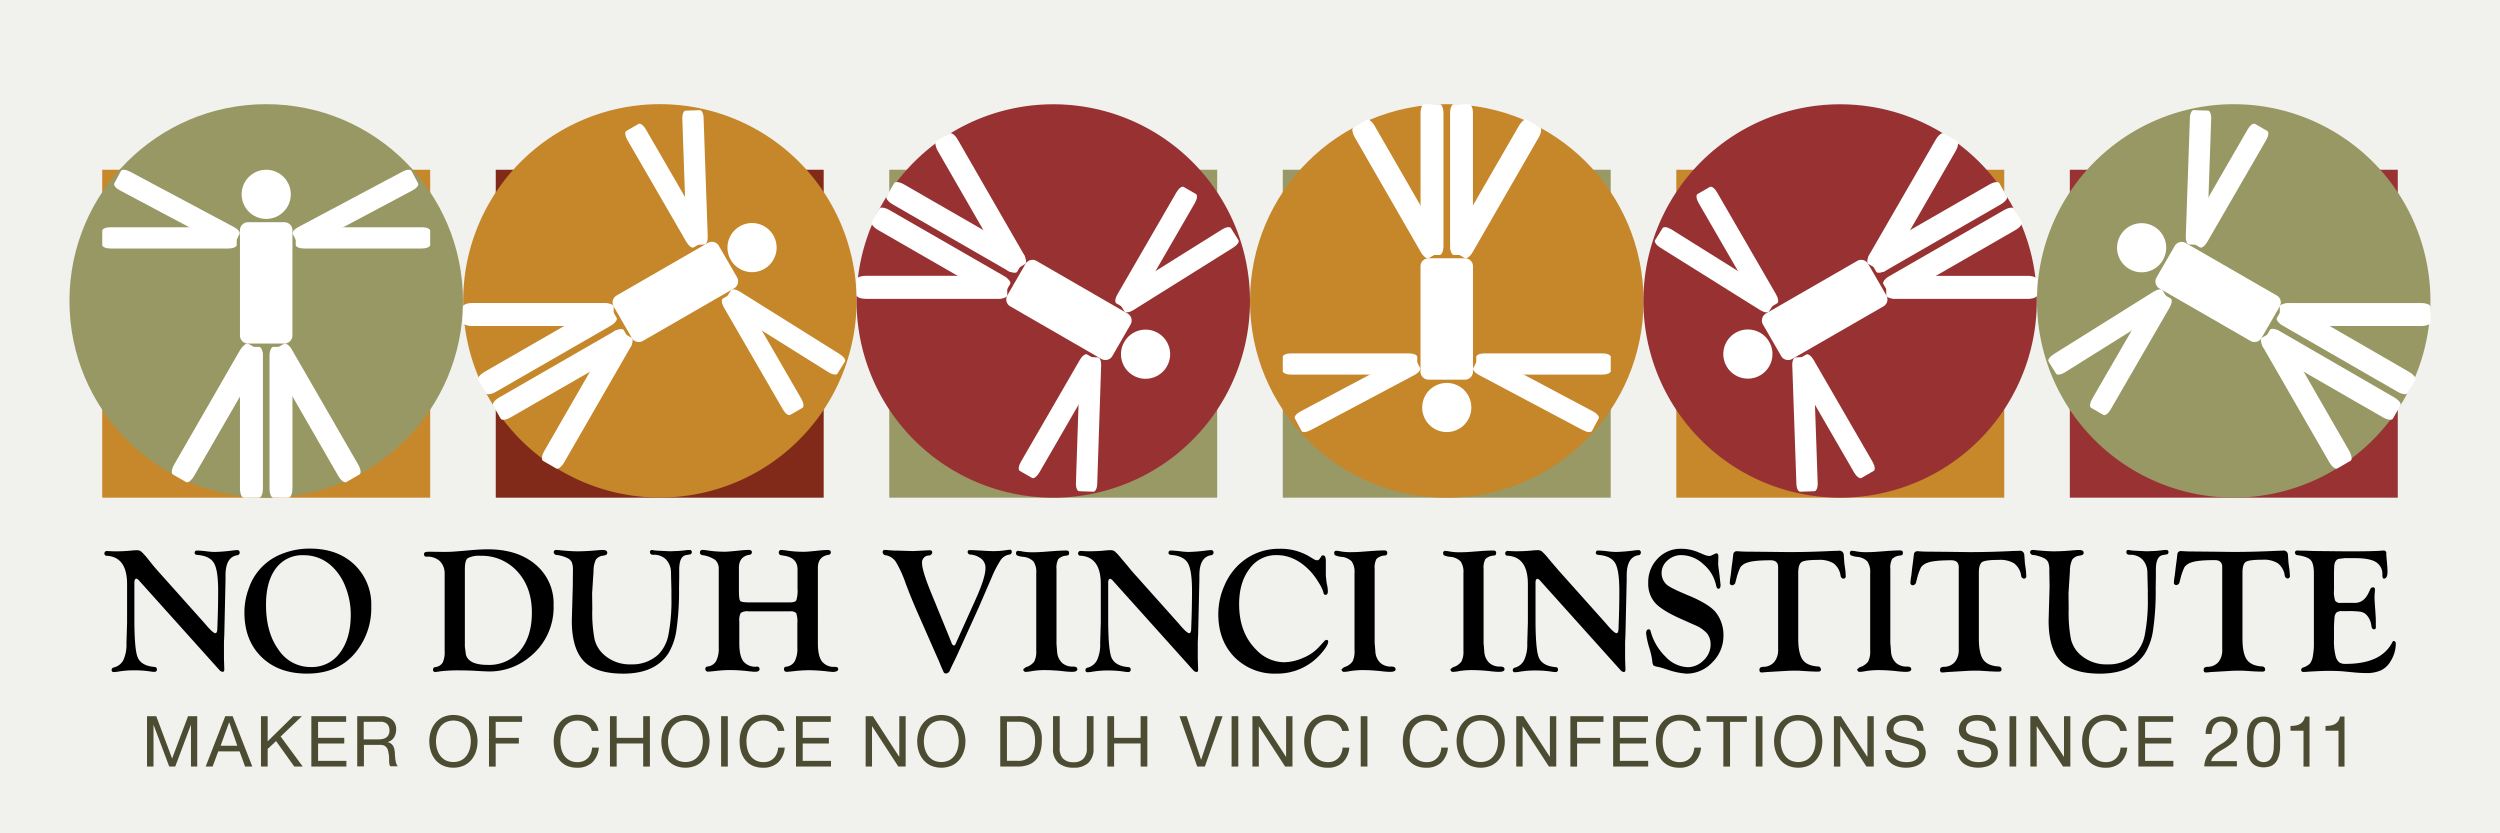 <svg id="GROUPS" xmlns="http://www.w3.org/2000/svg" width="720" height="240" viewBox="0 0 720 240"><title>ari rolls</title><rect width="720" height="240" fill="#f1f1ee"/><path d="M45,206.26l4.57,12.19,4.59-12.19h2.64v14.51H55V208.7h0l-4.53,12.07H48.74L44.21,208.7h0v12.07H42.34V206.26H45Z" fill="#4c4c33"/><path d="M67,206.26l5.67,14.51H70.59L69,216.4H62.86l-1.63,4.37h-2l5.65-14.51H67Zm1.34,8.52L66,208h0l-2.46,6.77h4.92Z" fill="#4c4c33"/><path d="M77.09,206.26v7.23l7.36-7.23h2.5l-6.12,5.85,6.36,8.66H84.75l-5.24-7.34-2.42,2.26v5.08H75.16V206.26h1.93Z" fill="#4c4c33"/><path d="M99.69,206.26v1.63H91.61v4.61h7.54v1.63H91.61v5h8.15v1.63H89.67V206.26h10Z" fill="#4c4c33"/><path d="M109.68,206.26a4.78,4.78,0,0,1,3.24,1,3.5,3.5,0,0,1,1.17,2.78,4.41,4.41,0,0,1-.6,2.32,3.09,3.09,0,0,1-1.92,1.36v0a2.59,2.59,0,0,1,1,.41,2.23,2.23,0,0,1,.63.68,3.09,3.09,0,0,1,.35.88,9.5,9.5,0,0,1,.17,1q0,0.53.06,1.08a9.48,9.48,0,0,0,.1,1.08,6.67,6.67,0,0,0,.23,1,2.48,2.48,0,0,0,.46.84h-2.15a1.2,1.2,0,0,1-.27-0.61,6.2,6.2,0,0,1-.09-0.86q0-.48,0-1a7.14,7.14,0,0,0-.12-1.08q-0.08-.53-0.2-1a2.37,2.37,0,0,0-.39-0.83,1.91,1.91,0,0,0-.69-0.57,2.57,2.57,0,0,0-1.14-.21h-4.71v6.2h-1.93V206.26h6.83Zm0.41,6.58a2.79,2.79,0,0,0,1.07-.4,2.17,2.17,0,0,0,.73-0.79,2.67,2.67,0,0,0,.27-1.29,2.6,2.6,0,0,0-.61-1.79,2.51,2.51,0,0,0-2-.69h-4.8v5.06h4A7.76,7.76,0,0,0,110.08,212.85Z" fill="#4c4c33"/><path d="M124.07,210.66a7.19,7.19,0,0,1,1.31-2.43,6.39,6.39,0,0,1,2.17-1.69,7.59,7.59,0,0,1,6.06,0,6.41,6.41,0,0,1,2.17,1.69,7.22,7.22,0,0,1,1.31,2.43,9.56,9.56,0,0,1,0,5.71,7.22,7.22,0,0,1-1.31,2.43,6.29,6.29,0,0,1-2.17,1.68,7.7,7.7,0,0,1-6.06,0,6.28,6.28,0,0,1-2.17-1.68,7.19,7.19,0,0,1-1.31-2.43A9.56,9.56,0,0,1,124.07,210.66Zm1.78,5a5.87,5.87,0,0,0,.89,1.92,4.57,4.57,0,0,0,1.56,1.37,5.26,5.26,0,0,0,4.55,0,4.57,4.57,0,0,0,1.56-1.37,5.85,5.85,0,0,0,.89-1.92,8.39,8.39,0,0,0,0-4.33,5.86,5.86,0,0,0-.89-1.92,4.57,4.57,0,0,0-1.56-1.37,5.26,5.26,0,0,0-4.55,0,4.57,4.57,0,0,0-1.56,1.37,5.88,5.88,0,0,0-.89,1.92A8.39,8.39,0,0,0,125.85,215.68Z" fill="#4c4c33"/><path d="M150.36,206.26v1.63h-7.6v4.61h6.67v1.63h-6.67v6.65h-1.93V206.26h9.53Z" fill="#4c4c33"/><path d="M168.94,208.31a4.49,4.49,0,0,0-2.63-.77,4.71,4.71,0,0,0-2.23.49,4.39,4.39,0,0,0-1.52,1.31,5.64,5.64,0,0,0-.88,1.88,8.42,8.42,0,0,0-.28,2.19,9.41,9.41,0,0,0,.28,2.35,5.59,5.59,0,0,0,.88,1.93A4.36,4.36,0,0,0,164.1,219a4.77,4.77,0,0,0,2.24.49,4.31,4.31,0,0,0,1.7-.31,3.85,3.85,0,0,0,1.28-.87,4,4,0,0,0,.84-1.33,5.55,5.55,0,0,0,.37-1.67h1.93a6.59,6.59,0,0,1-1.89,4.27,6.12,6.12,0,0,1-4.39,1.52,7,7,0,0,1-2.95-.58,5.78,5.78,0,0,1-2.09-1.6,6.86,6.86,0,0,1-1.25-2.4,10.25,10.25,0,0,1-.42-3,9.66,9.66,0,0,1,.45-3,7.16,7.16,0,0,1,1.31-2.43,6.12,6.12,0,0,1,2.15-1.64,7,7,0,0,1,3-.6,7.46,7.46,0,0,1,2.15.3,5.8,5.8,0,0,1,1.81.89,5,5,0,0,1,1.32,1.47,5.41,5.41,0,0,1,.69,2h-1.93A3.59,3.59,0,0,0,168.94,208.31Z" fill="#4c4c33"/><path d="M177.6,206.26v6.24h7.64v-6.24h1.93v14.51h-1.93v-6.65H177.6v6.65h-1.93V206.26h1.93Z" fill="#4c4c33"/><path d="M190.9,210.66a7.19,7.19,0,0,1,1.31-2.43,6.39,6.39,0,0,1,2.17-1.69,7.59,7.59,0,0,1,6.06,0,6.41,6.41,0,0,1,2.17,1.69,7.22,7.22,0,0,1,1.31,2.43,9.56,9.56,0,0,1,0,5.71,7.22,7.22,0,0,1-1.31,2.43,6.29,6.29,0,0,1-2.17,1.68,7.7,7.7,0,0,1-6.06,0,6.28,6.28,0,0,1-2.17-1.68,7.19,7.19,0,0,1-1.31-2.43A9.56,9.56,0,0,1,190.9,210.66Zm1.78,5a5.87,5.87,0,0,0,.89,1.92,4.57,4.57,0,0,0,1.56,1.37,5.26,5.26,0,0,0,4.55,0,4.57,4.57,0,0,0,1.56-1.37,5.85,5.85,0,0,0,.89-1.92,8.39,8.39,0,0,0,0-4.33,5.86,5.86,0,0,0-.89-1.92,4.57,4.57,0,0,0-1.56-1.37,5.26,5.26,0,0,0-4.55,0,4.57,4.57,0,0,0-1.56,1.37,5.88,5.88,0,0,0-.89,1.92A8.39,8.39,0,0,0,192.68,215.68Z" fill="#4c4c33"/><path d="M209.61,206.26v14.51h-1.93V206.26h1.93Z" fill="#4c4c33"/><path d="M222.52,208.31a4.49,4.49,0,0,0-2.63-.77,4.71,4.71,0,0,0-2.23.49,4.39,4.39,0,0,0-1.52,1.31,5.64,5.64,0,0,0-.88,1.88,8.42,8.42,0,0,0-.28,2.19,9.41,9.41,0,0,0,.28,2.35,5.59,5.59,0,0,0,.88,1.93,4.36,4.36,0,0,0,1.53,1.31,4.77,4.77,0,0,0,2.24.49,4.31,4.31,0,0,0,1.7-.31,3.85,3.85,0,0,0,1.28-.87,4,4,0,0,0,.84-1.33,5.55,5.55,0,0,0,.37-1.67H226a6.59,6.59,0,0,1-1.89,4.27,6.12,6.12,0,0,1-4.39,1.52,7,7,0,0,1-2.95-.58,5.78,5.78,0,0,1-2.09-1.6,6.86,6.86,0,0,1-1.25-2.4,10.25,10.25,0,0,1-.42-3,9.66,9.66,0,0,1,.45-3,7.16,7.16,0,0,1,1.31-2.43,6.12,6.12,0,0,1,2.15-1.64,7,7,0,0,1,3-.6,7.46,7.46,0,0,1,2.15.3,5.8,5.8,0,0,1,1.81.89,5,5,0,0,1,1.32,1.47,5.41,5.41,0,0,1,.69,2H224A3.59,3.59,0,0,0,222.52,208.31Z" fill="#4c4c33"/><path d="M239.27,206.26v1.63h-8.09v4.61h7.54v1.63h-7.54v5h8.15v1.63H229.25V206.26h10Z" fill="#4c4c33"/><path d="M251.38,206.26L259,218h0V206.26h1.83v14.51h-2.11l-7.58-11.65h0v11.65h-1.83V206.26h2.05Z" fill="#4c4c33"/><path d="M264.59,210.66a7.19,7.19,0,0,1,1.31-2.43,6.39,6.39,0,0,1,2.17-1.69,7.59,7.59,0,0,1,6.06,0,6.41,6.41,0,0,1,2.17,1.69,7.22,7.22,0,0,1,1.31,2.43,9.56,9.56,0,0,1,0,5.71,7.22,7.22,0,0,1-1.31,2.43,6.29,6.29,0,0,1-2.17,1.68,7.7,7.7,0,0,1-6.06,0,6.28,6.28,0,0,1-2.17-1.68,7.19,7.19,0,0,1-1.31-2.43A9.56,9.56,0,0,1,264.59,210.66Zm1.78,5a5.87,5.87,0,0,0,.89,1.92,4.57,4.57,0,0,0,1.56,1.37,5.26,5.26,0,0,0,4.55,0,4.57,4.57,0,0,0,1.56-1.37,5.85,5.85,0,0,0,.89-1.92,8.39,8.39,0,0,0,0-4.33,5.86,5.86,0,0,0-.89-1.92,4.57,4.57,0,0,0-1.56-1.37,5.26,5.26,0,0,0-4.55,0,4.57,4.57,0,0,0-1.56,1.37,5.88,5.88,0,0,0-.89,1.92A8.39,8.39,0,0,0,266.36,215.68Z" fill="#4c4c33"/><path d="M293.07,206.26a7.24,7.24,0,0,1,5.16,1.71,6.84,6.84,0,0,1,1.81,5.2,11.76,11.76,0,0,1-.41,3.24,6.07,6.07,0,0,1-1.26,2.38,5.47,5.47,0,0,1-2.17,1.47,8.71,8.71,0,0,1-3.13.51h-5V206.26h5Zm0.16,12.88a8,8,0,0,0,.81-0.05,4.53,4.53,0,0,0,1-.24,4.74,4.74,0,0,0,1.09-.56,3.67,3.67,0,0,0,1-1,5.57,5.57,0,0,0,.7-1.58,8.29,8.29,0,0,0,.27-2.29,9.74,9.74,0,0,0-.25-2.33,4.48,4.48,0,0,0-.83-1.75,3.67,3.67,0,0,0-1.49-1.1,6,6,0,0,0-2.26-.38H290v11.26h3.21Z" fill="#4c4c33"/><path d="M313.46,219.7a5.94,5.94,0,0,1-4.23,1.39,6.58,6.58,0,0,1-4.38-1.33,5.25,5.25,0,0,1-1.58-4.24v-9.27h1.93v9.27a3.94,3.94,0,0,0,1,3,4.12,4.12,0,0,0,3,1,3.72,3.72,0,0,0,2.81-1,4.11,4.11,0,0,0,1-3v-9.27h1.93v9.27A5.46,5.46,0,0,1,313.46,219.7Z" fill="#4c4c33"/><path d="M320.86,206.26v6.24h7.64v-6.24h1.93v14.51H328.5v-6.65h-7.64v6.65h-1.93V206.26h1.93Z" fill="#4c4c33"/><path d="M344.8,220.77l-5.1-14.51h2.07l4.15,12.58h0l4.19-12.58h2L347,220.77H344.8Z" fill="#4c4c33"/><path d="M356.63,206.26v14.51H354.7V206.26h1.93Z" fill="#4c4c33"/><path d="M362.75,206.26L370.4,218h0V206.26h1.83v14.51h-2.11l-7.58-11.65h0v11.65H360.7V206.26h2.05Z" fill="#4c4c33"/><path d="M385.09,208.31a4.49,4.49,0,0,0-2.63-.77,4.71,4.71,0,0,0-2.23.49,4.39,4.39,0,0,0-1.52,1.31,5.64,5.64,0,0,0-.88,1.88,8.42,8.42,0,0,0-.28,2.19,9.41,9.41,0,0,0,.28,2.35,5.59,5.59,0,0,0,.88,1.93,4.36,4.36,0,0,0,1.53,1.31,4.77,4.77,0,0,0,2.24.49,4.31,4.31,0,0,0,1.7-.31,3.85,3.85,0,0,0,1.28-.87,4,4,0,0,0,.84-1.33,5.55,5.55,0,0,0,.37-1.67h1.93a6.59,6.59,0,0,1-1.89,4.27,6.12,6.12,0,0,1-4.39,1.52,7,7,0,0,1-2.95-.58,5.78,5.78,0,0,1-2.09-1.6,6.86,6.86,0,0,1-1.25-2.4,10.25,10.25,0,0,1-.42-3,9.66,9.66,0,0,1,.45-3,7.16,7.16,0,0,1,1.31-2.43,6.12,6.12,0,0,1,2.15-1.64,7,7,0,0,1,3-.6,7.46,7.46,0,0,1,2.15.3,5.8,5.8,0,0,1,1.81.89,5,5,0,0,1,1.32,1.47,5.41,5.41,0,0,1,.69,2h-1.93A3.59,3.59,0,0,0,385.09,208.31Z" fill="#4c4c33"/><path d="M393.82,206.26v14.51h-1.93V206.26h1.93Z" fill="#4c4c33"/><path d="M413.52,208.31a4.49,4.49,0,0,0-2.63-.77,4.71,4.71,0,0,0-2.23.49,4.39,4.39,0,0,0-1.52,1.31,5.64,5.64,0,0,0-.88,1.88,8.42,8.42,0,0,0-.28,2.19,9.41,9.41,0,0,0,.28,2.35,5.59,5.59,0,0,0,.88,1.93,4.36,4.36,0,0,0,1.53,1.31,4.77,4.77,0,0,0,2.24.49,4.31,4.31,0,0,0,1.7-.31,3.85,3.85,0,0,0,1.28-.87,4,4,0,0,0,.84-1.33,5.55,5.55,0,0,0,.37-1.67H417a6.59,6.59,0,0,1-1.89,4.27,6.12,6.12,0,0,1-4.39,1.52,7,7,0,0,1-2.95-.58,5.78,5.78,0,0,1-2.09-1.6,6.86,6.86,0,0,1-1.25-2.4,10.25,10.25,0,0,1-.42-3,9.66,9.66,0,0,1,.45-3,7.16,7.16,0,0,1,1.31-2.43,6.12,6.12,0,0,1,2.15-1.64,7,7,0,0,1,3-.6,7.46,7.46,0,0,1,2.15.3,5.8,5.8,0,0,1,1.81.89,5,5,0,0,1,1.32,1.47,5.41,5.41,0,0,1,.69,2H415A3.59,3.59,0,0,0,413.52,208.31Z" fill="#4c4c33"/><path d="M419.93,210.66a7.19,7.19,0,0,1,1.31-2.43,6.39,6.39,0,0,1,2.17-1.69,7.59,7.59,0,0,1,6.06,0,6.41,6.41,0,0,1,2.17,1.69,7.22,7.22,0,0,1,1.31,2.43,9.56,9.56,0,0,1,0,5.71,7.22,7.22,0,0,1-1.31,2.43,6.29,6.29,0,0,1-2.17,1.68,7.7,7.7,0,0,1-6.06,0,6.28,6.28,0,0,1-2.17-1.68,7.19,7.19,0,0,1-1.31-2.43A9.56,9.56,0,0,1,419.93,210.66Zm1.78,5a5.87,5.87,0,0,0,.89,1.92,4.57,4.57,0,0,0,1.56,1.37,5.26,5.26,0,0,0,4.55,0,4.57,4.57,0,0,0,1.56-1.37,5.85,5.85,0,0,0,.89-1.92,8.39,8.39,0,0,0,0-4.33,5.86,5.86,0,0,0-.89-1.92,4.57,4.57,0,0,0-1.56-1.37,5.26,5.26,0,0,0-4.55,0,4.57,4.57,0,0,0-1.56,1.37,5.88,5.88,0,0,0-.89,1.92A8.39,8.39,0,0,0,421.71,215.68Z" fill="#4c4c33"/><path d="M438.73,206.26L446.37,218h0V206.26h1.83v14.51h-2.11l-7.58-11.65h0v11.65h-1.83V206.26h2.05Z" fill="#4c4c33"/><path d="M461.8,206.26v1.63h-7.6v4.61h6.67v1.63H454.2v6.65h-1.93V206.26h9.53Z" fill="#4c4c33"/><path d="M474.61,206.26v1.63h-8.09v4.61h7.54v1.63h-7.54v5h8.15v1.63H464.59V206.26h10Z" fill="#4c4c33"/><path d="M486.38,208.31a4.49,4.49,0,0,0-2.63-.77,4.71,4.71,0,0,0-2.23.49,4.39,4.39,0,0,0-1.52,1.31,5.64,5.64,0,0,0-.88,1.88,8.42,8.42,0,0,0-.28,2.19,9.41,9.41,0,0,0,.28,2.35,5.59,5.59,0,0,0,.88,1.93,4.36,4.36,0,0,0,1.53,1.31,4.77,4.77,0,0,0,2.24.49,4.31,4.31,0,0,0,1.7-.31,3.85,3.85,0,0,0,1.28-.87,4,4,0,0,0,.84-1.33,5.55,5.55,0,0,0,.37-1.67h1.93a6.59,6.59,0,0,1-1.89,4.27,6.12,6.12,0,0,1-4.39,1.52,7,7,0,0,1-2.95-.58,5.78,5.78,0,0,1-2.09-1.6,6.86,6.86,0,0,1-1.25-2.4,10.25,10.25,0,0,1-.42-3,9.66,9.66,0,0,1,.45-3,7.16,7.16,0,0,1,1.31-2.43,6.12,6.12,0,0,1,2.15-1.64,7,7,0,0,1,3-.6,7.46,7.46,0,0,1,2.15.3,5.8,5.8,0,0,1,1.81.89,5,5,0,0,1,1.32,1.47,5.41,5.41,0,0,1,.69,2h-1.93A3.59,3.59,0,0,0,486.38,208.31Z" fill="#4c4c33"/><path d="M491.49,207.89v-1.63h11.6v1.63h-4.84v12.88h-1.93V207.89h-4.84Z" fill="#4c4c33"/><path d="M507.59,206.26v14.51h-1.93V206.26h1.93Z" fill="#4c4c33"/><path d="M511.37,210.66a7.19,7.19,0,0,1,1.31-2.43,6.39,6.39,0,0,1,2.17-1.69,7.59,7.59,0,0,1,6.06,0,6.41,6.41,0,0,1,2.17,1.69,7.22,7.22,0,0,1,1.31,2.43,9.56,9.56,0,0,1,0,5.71,7.22,7.22,0,0,1-1.31,2.43,6.29,6.29,0,0,1-2.17,1.68,7.7,7.7,0,0,1-6.06,0,6.28,6.28,0,0,1-2.17-1.68,7.19,7.19,0,0,1-1.31-2.43A9.56,9.56,0,0,1,511.37,210.66Zm1.78,5a5.87,5.87,0,0,0,.89,1.92,4.57,4.57,0,0,0,1.56,1.37,5.26,5.26,0,0,0,4.55,0,4.57,4.57,0,0,0,1.56-1.37,5.85,5.85,0,0,0,.89-1.92,8.39,8.39,0,0,0,0-4.33,5.86,5.86,0,0,0-.89-1.92,4.57,4.57,0,0,0-1.56-1.37,5.26,5.26,0,0,0-4.55,0,4.57,4.57,0,0,0-1.56,1.37,5.88,5.88,0,0,0-.89,1.92A8.39,8.39,0,0,0,513.15,215.68Z" fill="#4c4c33"/><path d="M530.16,206.26L537.81,218h0V206.26h1.83v14.51h-2.11L530,209.13h0v11.65h-1.83V206.26h2.05Z" fill="#4c4c33"/><path d="M551,208.24a4.1,4.1,0,0,0-2.47-.7,5.91,5.91,0,0,0-1.2.12,3.19,3.19,0,0,0-1,.41,2.14,2.14,0,0,0-.73.76,2.36,2.36,0,0,0-.27,1.19,1.51,1.51,0,0,0,.4,1.09,2.93,2.93,0,0,0,1.06.68,8.83,8.83,0,0,0,1.49.44l1.7,0.38q0.86,0.2,1.7.48a5.6,5.6,0,0,1,1.49.74,3.55,3.55,0,0,1,1.06,1.18,4.14,4.14,0,0,1-.12,3.77,4.27,4.27,0,0,1-1.33,1.34,5.78,5.78,0,0,1-1.82.75,8.83,8.83,0,0,1-2,.23,8.51,8.51,0,0,1-2.31-.3,5.7,5.7,0,0,1-1.91-.92,4.38,4.38,0,0,1-1.3-1.59,5.1,5.1,0,0,1-.48-2.29h1.83a3.28,3.28,0,0,0,.36,1.58,3.23,3.23,0,0,0,.93,1.09,4,4,0,0,0,1.35.63,6.22,6.22,0,0,0,1.59.2,7.19,7.19,0,0,0,1.31-.12,3.86,3.86,0,0,0,1.19-.42,2.23,2.23,0,0,0,1.18-2.1,1.82,1.82,0,0,0-.4-1.22,2.92,2.92,0,0,0-1.06-.76,7.75,7.75,0,0,0-1.49-.48L548,214q-0.86-.19-1.7-0.45a6.1,6.1,0,0,1-1.49-.67,3.21,3.21,0,0,1-1.06-1.08,3.17,3.17,0,0,1-.4-1.66,3.84,3.84,0,0,1,.45-1.9,3.9,3.9,0,0,1,1.19-1.32,5.34,5.34,0,0,1,1.69-.77,7.45,7.45,0,0,1,1.94-.25,7.76,7.76,0,0,1,2.07.26,4.7,4.7,0,0,1,1.68.83,4,4,0,0,1,1.14,1.43,5.13,5.13,0,0,1,.46,2.06h-1.83A3,3,0,0,0,551,208.24Z" fill="#4c4c33"/><path d="M571.87,208.24a4.1,4.1,0,0,0-2.47-.7,5.91,5.91,0,0,0-1.2.12,3.19,3.19,0,0,0-1,.41,2.14,2.14,0,0,0-.73.76,2.36,2.36,0,0,0-.27,1.19,1.51,1.51,0,0,0,.4,1.09,2.93,2.93,0,0,0,1.06.68,8.83,8.83,0,0,0,1.49.44l1.7,0.38q0.86,0.2,1.7.48a5.6,5.6,0,0,1,1.49.74A3.55,3.55,0,0,1,575,215a4.14,4.14,0,0,1-.12,3.77,4.27,4.27,0,0,1-1.33,1.34,5.78,5.78,0,0,1-1.82.75,8.83,8.83,0,0,1-2,.23,8.51,8.51,0,0,1-2.31-.3,5.7,5.7,0,0,1-1.91-.92,4.38,4.38,0,0,1-1.3-1.59,5.1,5.1,0,0,1-.48-2.29h1.83a3.28,3.28,0,0,0,.36,1.58,3.23,3.23,0,0,0,.93,1.09,4,4,0,0,0,1.35.63,6.22,6.22,0,0,0,1.59.2,7.19,7.19,0,0,0,1.31-.12,3.86,3.86,0,0,0,1.19-.42,2.23,2.23,0,0,0,1.18-2.1,1.82,1.82,0,0,0-.4-1.22,2.92,2.92,0,0,0-1.06-.76,7.75,7.75,0,0,0-1.49-.48l-1.7-.38q-0.86-.19-1.7-0.45a6.1,6.1,0,0,1-1.49-.67,3.21,3.21,0,0,1-1.06-1.08,3.17,3.17,0,0,1-.4-1.66,3.84,3.84,0,0,1,.45-1.9,3.9,3.9,0,0,1,1.19-1.32,5.34,5.34,0,0,1,1.69-.77,7.45,7.45,0,0,1,1.94-.25,7.76,7.76,0,0,1,2.07.26,4.7,4.7,0,0,1,1.68.83,4,4,0,0,1,1.14,1.43,5.13,5.13,0,0,1,.46,2.06H573A3,3,0,0,0,571.87,208.24Z" fill="#4c4c33"/><path d="M580.67,206.26v14.51h-1.93V206.26h1.93Z" fill="#4c4c33"/><path d="M586.79,206.26L594.43,218h0V206.26h1.83v14.51h-2.11l-7.58-11.65h0v11.65h-1.83V206.26h2.05Z" fill="#4c4c33"/><path d="M609.13,208.31a4.49,4.49,0,0,0-2.63-.77,4.71,4.71,0,0,0-2.23.49,4.39,4.39,0,0,0-1.52,1.31,5.64,5.64,0,0,0-.88,1.88,8.42,8.42,0,0,0-.28,2.19,9.41,9.41,0,0,0,.28,2.35,5.59,5.59,0,0,0,.88,1.93,4.36,4.36,0,0,0,1.53,1.31,4.77,4.77,0,0,0,2.24.49,4.31,4.31,0,0,0,1.7-.31,3.85,3.85,0,0,0,1.28-.87,4,4,0,0,0,.84-1.33,5.55,5.55,0,0,0,.37-1.67h1.93a6.59,6.59,0,0,1-1.89,4.27,6.12,6.12,0,0,1-4.39,1.52,7,7,0,0,1-2.95-.58,5.78,5.78,0,0,1-2.09-1.6,6.86,6.86,0,0,1-1.25-2.4,10.25,10.25,0,0,1-.42-3,9.66,9.66,0,0,1,.45-3,7.16,7.16,0,0,1,1.31-2.43,6.12,6.12,0,0,1,2.15-1.64,7,7,0,0,1,3-.6,7.46,7.46,0,0,1,2.15.3,5.8,5.8,0,0,1,1.81.89,5,5,0,0,1,1.32,1.47,5.41,5.41,0,0,1,.69,2h-1.93A3.59,3.59,0,0,0,609.13,208.31Z" fill="#4c4c33"/><path d="M625.87,206.26v1.63h-8.09v4.61h7.54v1.63h-7.54v5h8.15v1.63H615.85V206.26h10Z" fill="#4c4c33"/><path d="M635.49,209.43a4.3,4.3,0,0,1,.88-1.62,4.16,4.16,0,0,1,1.49-1.07,5.09,5.09,0,0,1,2-.39,5.53,5.53,0,0,1,1.76.27,4.27,4.27,0,0,1,1.43.79,3.7,3.7,0,0,1,1,1.29,4.23,4.23,0,0,1,.36,1.79,4.49,4.49,0,0,1-.29,1.69,4.8,4.8,0,0,1-.78,1.31,6.58,6.58,0,0,1-1.12,1q-0.63.47-1.3,0.89l-1.34.8a10.55,10.55,0,0,0-1.23.84,5.6,5.6,0,0,0-1,1,2.73,2.73,0,0,0-.52,1.19h7.4v1.52h-9.41a7.66,7.66,0,0,1,.46-2.18,5.81,5.81,0,0,1,.9-1.58,6.77,6.77,0,0,1,1.24-1.18q0.69-.51,1.44-1,0.91-.57,1.61-1a7.11,7.11,0,0,0,1.15-1,3.25,3.25,0,0,0,.92-2.38,2.5,2.5,0,0,0-.22-1.07,2.63,2.63,0,0,0-.6-0.82,2.59,2.59,0,0,0-.88-0.53,3.16,3.16,0,0,0-1.08-.18,2.51,2.51,0,0,0-1.29.31,2.7,2.7,0,0,0-.88.82,3.43,3.43,0,0,0-.5,1.15,4.89,4.89,0,0,0-.13,1.29h-1.73A5.8,5.8,0,0,1,635.49,209.43Z" fill="#4c4c33"/><path d="M647.17,212.05a11.11,11.11,0,0,1,.2-1.67,8.19,8.19,0,0,1,.47-1.54,4.11,4.11,0,0,1,.83-1.28,3.79,3.79,0,0,1,1.33-.87,5.83,5.83,0,0,1,3.84,0,3.8,3.8,0,0,1,1.33.87,4.09,4.09,0,0,1,.83,1.28,8.19,8.19,0,0,1,.47,1.54,11.24,11.24,0,0,1,.2,1.67q0,0.85,0,1.65t0,1.65a11.23,11.23,0,0,1-.2,1.67,7.92,7.92,0,0,1-.47,1.53,4.12,4.12,0,0,1-.83,1.27,3.7,3.7,0,0,1-1.32.86,6,6,0,0,1-3.85,0,3.68,3.68,0,0,1-1.33-.86,4.14,4.14,0,0,1-.83-1.27,7.92,7.92,0,0,1-.47-1.53,11.1,11.1,0,0,1-.2-1.67q0-.85,0-1.65T647.17,212.05ZM649,215.5a7.68,7.68,0,0,0,.33,1.89,3.57,3.57,0,0,0,.88,1.49,2.7,2.7,0,0,0,3.42,0,3.58,3.58,0,0,0,.88-1.49,7.68,7.68,0,0,0,.33-1.89q0-1,.05-1.82,0-.53,0-1.17a10.1,10.1,0,0,0-.1-1.28,9.59,9.59,0,0,0-.26-1.25,3.33,3.33,0,0,0-.51-1.07,2.63,2.63,0,0,0-.84-0.74,2.84,2.84,0,0,0-2.48,0,2.62,2.62,0,0,0-.84.74,3.31,3.31,0,0,0-.51,1.07,9.59,9.59,0,0,0-.26,1.25,10.28,10.28,0,0,0-.1,1.28q0,0.64,0,1.17Q649,214.49,649,215.5Z" fill="#4c4c33"/><path d="M663.41,220.77V210.45h-3.74v-1.38a8.87,8.87,0,0,0,1.42-.11,3.88,3.88,0,0,0,1.25-.42,2.85,2.85,0,0,0,.95-0.83,3.17,3.17,0,0,0,.53-1.34h1.32v14.41h-1.73Z" fill="#4c4c33"/><path d="M673.49,220.77V210.45h-3.74v-1.38a8.87,8.87,0,0,0,1.42-.11,3.88,3.88,0,0,0,1.25-.42,2.85,2.85,0,0,0,.95-0.83,3.17,3.17,0,0,0,.53-1.34h1.32v14.41h-1.73Z" fill="#4c4c33"/><path d="M45.46,164.43l13.4,15,0.86,1q1.72,1.93,2.3,1.93t0.58-1.54q0.23-5.59.23-10.65,0-5.95-1.2-8t-4.73-2.35q-0.84-.05-0.84-0.59a0.62,0.62,0,0,1,.74-0.67,27,27,0,0,1,2.94.25,19.74,19.74,0,0,0,2.18.15,49.74,49.74,0,0,0,5.56-.48c0.34,0,.58-0.05.74-0.05a0.68,0.68,0,0,1,.81.72,0.78,0.78,0,0,1-.81.77q-3.27.61-3.27,5.8v1.24L64.6,182.73l-0.1,2.18,0,2.81,0,1.92,0.1,3.16q0,0.71-.51.68a1.44,1.44,0,0,1-.94-0.56l-23-25.61a1.83,1.83,0,0,0-.84-0.66q-0.61,0-.61,1.14l0,0.73v9.82q0,7.87.79,10.53,0.84,2.83,4.94,3.21a0.68,0.68,0,0,1,.76.65,0.69,0.69,0,0,1-.79.77,7.78,7.78,0,0,1-1-.1,28.88,28.88,0,0,0-4.72-.35,25.93,25.93,0,0,0-4.57.36,9.05,9.05,0,0,1-1.29.14,0.58,0.58,0,0,1-.68-0.62,0.8,0.8,0,0,1,.73-0.72,4.2,4.2,0,0,0,2.7-2.19,10.69,10.69,0,0,0,.85-4.76l0.18-6v-11q0-7.78-5.75-8.19a0.67,0.67,0,0,1-.79-0.65,0.71,0.71,0,0,1,.86-0.72l1.75,0.08,1.07,0a42.43,42.43,0,0,0,4.24-.23q0.84-.08,1.4-0.08a2,2,0,0,1,1.24.34,17.74,17.74,0,0,1,1.92,2.09L44.22,163Z"/><path d="M89.29,158q7.9,0,12.77,4.6a15.86,15.86,0,0,1,4.86,12.08,20,20,0,0,1-5,13.79Q97,194,88.42,194q-8.21,0-13.12-4.8t-4.91-12.84a19.92,19.92,0,0,1,1.24-6.86,16.21,16.21,0,0,1,9.61-10A21.21,21.21,0,0,1,89.29,158Zm-1.82,1.9a9.42,9.42,0,0,0-8,3.77q-2.86,3.78-2.86,10.51,0,8,3.6,12.93a11,11,0,0,0,9.35,5A9.9,9.9,0,0,0,97.9,188q3.12-4.12,3.12-11a21.63,21.63,0,0,0-1.44-7.76,15.62,15.62,0,0,0-3.85-6A11.65,11.65,0,0,0,87.46,159.9Z"/><path d="M128.05,165.39a5,5,0,0,0-1.34-3.75,5.2,5.2,0,0,0-3.8-1.32,0.65,0.65,0,0,1-.79-0.67,0.59,0.59,0,0,1,.33-0.61,4.51,4.51,0,0,1,1.44-.14l3.85,0.05q1.32,0,2.36-.05,1.6-.1,4.38-0.35,3.75-.35,6-0.35,8.59,0,13.77,4.4a14.58,14.58,0,0,1,5.18,11.7,18.2,18.2,0,0,1-7,15,18,18,0,0,1-11.53,4.08q-1.06,0-4.28-.2-1.82-.1-3.75-0.1a44.67,44.67,0,0,0-6,.25,11.37,11.37,0,0,1-1.57.2,0.6,0.6,0,0,1-.58-0.75,0.65,0.65,0,0,1,.63-0.65,2.94,2.94,0,0,0,2.14-1.29,7.25,7.25,0,0,0,.57-3.39v-22Zm5.83-1.37v22.23l0.3,2.3q0.83,2.94,6.25,2.94a11.57,11.57,0,0,0,9.31-4.06q3.44-4.06,3.44-11,0-7.24-4.14-11.8a13.78,13.78,0,0,0-10.69-4.56,6.71,6.71,0,0,0-3.67.71Q133.88,161.37,133.88,164Z"/><path d="M187.72,158.41a1.77,1.77,0,0,1,.58.08q0.43,0.08,2,.15l2.69,0.13,2.49-.1q1.27-.1,2.23-0.23a7.62,7.62,0,0,1,.84-0.05,0.6,0.6,0,0,1,.69.67,0.62,0.62,0,0,1-.63.62l-1,.18q-2,.33-2,4.23l0,2.2-0.05,3.11a77,77,0,0,1-.72,11.8,17.88,17.88,0,0,1-2.32,6.91q-3.83,5.9-13,5.9-6.46,0-10-2.43-4.84-3.32-4.84-12.86l0.28-9.8L165,164.3a6.09,6.09,0,0,0-.34-2.43,2.81,2.81,0,0,0-1.41-1.22,10,10,0,0,0-2.79-.81,0.91,0.91,0,0,1-1-.77,0.69,0.69,0,0,1,.86-0.67c0.19,0,.53,0,1,0.08q3.21,0.3,5,.3,2.48,0,5.49-.28,1.21-.1,1.75-0.1,1.32,0,1.32.75a0.67,0.67,0,0,1-.2.57,2.82,2.82,0,0,1-1,.31,3,3,0,0,0-2.08,1.15,7.69,7.69,0,0,0-.66,3.31l-0.41,6.38,0.05,4.48a40.69,40.69,0,0,0,.65,8.73,8.76,8.76,0,0,0,2.67,4.45,11.17,11.17,0,0,0,7.85,2.81,11,11,0,0,0,7.9-2.89,11.1,11.1,0,0,0,2.87-5.7,51.86,51.86,0,0,0,.85-10.77v-2.05l-0.13-5.19a5.44,5.44,0,0,0-1.47-3.66,4.85,4.85,0,0,0-3.57-1.3q-1,0-1-.75A0.51,0.51,0,0,1,187.72,158.41Z"/><path d="M227.56,176.06h-12a3.3,3.3,0,0,0-2.22.47,4.41,4.41,0,0,0-.42,2.47v6.3q0,3.59,1.17,5.17A4.44,4.44,0,0,0,217.9,192a0.69,0.69,0,0,1,.86.67q0,0.8-1.32.8-0.46,0-1.8-.15a46.93,46.93,0,0,0-5.5-.35,41.36,41.36,0,0,0-4.18.28q-1.55.18-2,.18a0.73,0.73,0,0,1-.81-0.85,0.6,0.6,0,0,1,.63-0.62,3.28,3.28,0,0,0,2.47-1.57,8.06,8.06,0,0,0,.75-3.92l0-1.37V164a3.43,3.43,0,0,0-1-2.72,8.35,8.35,0,0,0-3.71-1.4,0.75,0.75,0,0,1-.71-0.75,0.69,0.69,0,0,1,.81-0.75,13.28,13.28,0,0,1,1.67.19,31.63,31.63,0,0,0,4.81.32q0.94,0,4-.33,1.82-.18,2.76-0.18t0.91,0.7a0.72,0.72,0,0,1-.73.7q-3,.51-3,3.77v6.5q0,2.58.37,3t2.45,0.44h11.83q1.55,0,1.89-.62a9.69,9.69,0,0,0,.34-3.43V164q0-3.24-3.57-3.9L225,159.9a0.73,0.73,0,0,1-.71-0.75,0.69,0.69,0,0,1,.81-0.75,13.28,13.28,0,0,1,1.67.19,32.14,32.14,0,0,0,4.84.32q1,0,4-.33,1.82-.18,2.76-0.18t0.91,0.7a0.72,0.72,0,0,1-.73.7q-3,.51-3,3.77V185.3q0,3.59,1.15,5.17a4.34,4.34,0,0,0,3.76,1.58q0.94,0,.94.67t-1.32.8q-0.46,0-1.77-.15a47.39,47.39,0,0,0-5.5-.35,41.48,41.48,0,0,0-4.21.28q-1.55.18-2,.18a0.73,0.73,0,0,1-.81-0.85,0.6,0.6,0,0,1,.63-0.62,3.28,3.28,0,0,0,2.47-1.57,8,8,0,0,0,.75-3.92l0-1.37v-5.57a7.64,7.64,0,0,0-.33-3A2.3,2.3,0,0,0,227.56,176.06Z"/><path d="M268.34,171.16L274,185a1.37,1.37,0,0,0,.69.94,0.93,0.93,0,0,0,.61-0.71L281,172.58q2.82-6.23,2.82-9a3.31,3.31,0,0,0-1.1-2.57,5.87,5.87,0,0,0-3.15-1.3,0.78,0.78,0,0,1-.89-0.7,0.54,0.54,0,0,1,.63-0.59l1.42,0.05,2.65,0.15q1.79,0.1,2.55.1a22.91,22.91,0,0,0,4-.3,7.22,7.22,0,0,1,1-.1q0.45,0,.46.65a0.77,0.77,0,0,1-.76.75,3.8,3.8,0,0,0-2.39,1.51,30.65,30.65,0,0,0-2.65,5.1l-3.77,8.73-4.33,9.54q-2.1,4.68-2.28,5-1.37,2.81-1.55,3.24a1.48,1.48,0,0,1-1.21,1.14,0.86,0.86,0,0,1-.77-0.61l-0.58-1.29-0.63-1.54-6-13.62q-2.2-5-3.67-9A33.65,33.65,0,0,0,258,161.8a4.4,4.4,0,0,0-2.8-1.87,1,1,0,0,1-1-.85,0.62,0.62,0,0,1,.71-0.7l0.76,0.05a26.07,26.07,0,0,0,3,.15l4.25,0.13,2.65-.13q1.69-.1,2.2-0.1a0.62,0.62,0,0,1,.71.7,1,1,0,0,1-1.06.8,2,2,0,0,0-1.87,2.18Q265.56,164.43,268.34,171.16Z"/><path d="M304.27,185.44l0.2,2.53a4.81,4.81,0,0,0,1.48,3,4.48,4.48,0,0,0,3.08,1q1.24,0,1.24.77t-1.65.75q-0.71,0-2-.13a49.61,49.61,0,0,0-5.35-.37,23.7,23.7,0,0,0-4,.27,11.14,11.14,0,0,1-1.82.24,0.67,0.67,0,0,1-.71-0.54l-0.05-.21,0.73-.59a4.59,4.59,0,0,0,2.42-1.61,6.2,6.2,0,0,0,.6-3.15l0-2.25V165a5.27,5.27,0,0,0-.81-3.31,4.64,4.64,0,0,0-3-1.32A6.66,6.66,0,0,1,293,160a0.68,0.68,0,0,1-.37-0.66,0.57,0.57,0,0,1,.61-0.69,11.22,11.22,0,0,1,1.37.2,16,16,0,0,0,3.07.2q1.42,0,3.52-.17l1.85-.14q2.61-.19,4-0.19,0.84,0,.84.62a1,1,0,0,1-.13.62,1.08,1.08,0,0,1-.63.23,3.63,3.63,0,0,0-2.34,1,5.38,5.38,0,0,0-.52,2.89v21.54Z"/><path d="M325.93,164.43l13.4,15,0.86,1q1.72,1.93,2.3,1.93t0.58-1.54q0.23-5.59.23-10.65,0-5.95-1.2-8t-4.73-2.35q-0.84-.05-0.84-0.59a0.62,0.62,0,0,1,.74-0.67,27,27,0,0,1,2.94.25,19.74,19.74,0,0,0,2.18.15,49.74,49.74,0,0,0,5.56-.48c0.34,0,.58-0.05.74-0.05a0.68,0.68,0,0,1,.81.72,0.78,0.78,0,0,1-.81.77q-3.27.61-3.27,5.8v1.24l-0.36,15.82-0.1,2.18,0,2.81,0,1.92,0.1,3.16q0,0.71-.51.68a1.44,1.44,0,0,1-.94-0.56l-23-25.61a1.83,1.83,0,0,0-.84-0.66q-0.61,0-.61,1.14l0,0.73v9.82q0,7.87.79,10.53,0.84,2.83,4.94,3.21a0.68,0.68,0,0,1,.76.65,0.69,0.69,0,0,1-.79.77,7.78,7.78,0,0,1-1-.1,28.88,28.88,0,0,0-4.72-.35,25.93,25.93,0,0,0-4.57.36,9.05,9.05,0,0,1-1.29.14,0.58,0.58,0,0,1-.68-0.62,0.8,0.8,0,0,1,.73-0.72A4.2,4.2,0,0,0,316,190a10.69,10.69,0,0,0,.85-4.76l0.18-6v-11q0-7.78-5.75-8.19a0.67,0.67,0,0,1-.79-0.65,0.71,0.71,0,0,1,.86-0.72l1.75,0.08,1.07,0a42.43,42.43,0,0,0,4.24-.23q0.84-.08,1.4-0.08a2,2,0,0,1,1.24.34,17.74,17.74,0,0,1,1.92,2.09l1.74,2.05Z"/><path d="M368.46,158.05a16.27,16.27,0,0,1,8.26,2l1.67,1a1.81,1.81,0,0,0,.91.3,0.84,0.84,0,0,0,.76-0.41l0.53-.79a0.49,0.49,0,0,1,.46-0.2q0.79,0,.79,1.65l0,1.85v2.31l0.2,1.93,0.23,1.14a8.45,8.45,0,0,1,.15,1.49q0,1-.71,1a0.6,0.6,0,0,1-.53-0.61,11.11,11.11,0,0,0-1.41-2.94,19.3,19.3,0,0,0-2.3-3.15q-4.41-4.75-9.81-4.75a9.34,9.34,0,0,0-7.79,3.93q-3,3.93-3,10.21,0,8.2,4.89,13.08a11.22,11.22,0,0,0,8,3.64,13.83,13.83,0,0,0,5.43-1.22,12.74,12.74,0,0,0,4.51-3l1.65-1.79a1.08,1.08,0,0,1,.68-0.43,0.45,0.45,0,0,1,.48.56q0,1-2,3.32A16.61,16.61,0,0,1,367.62,194a16.15,16.15,0,0,1-12.1-4.76q-4.65-4.76-4.65-12.39a20.26,20.26,0,0,1,1.75-8.18,17.85,17.85,0,0,1,4.66-6.51A16.64,16.64,0,0,1,368.46,158.05Z"/><path d="M395.93,185.44l0.2,2.53a4.81,4.81,0,0,0,1.48,3,4.48,4.48,0,0,0,3.08,1q1.24,0,1.24.77t-1.65.75q-0.71,0-2-.13a49.61,49.61,0,0,0-5.35-.37,23.7,23.7,0,0,0-4,.27,11.14,11.14,0,0,1-1.82.24,0.67,0.67,0,0,1-.71-0.54l-0.05-.21,0.73-.59a4.59,4.59,0,0,0,2.42-1.61,6.2,6.2,0,0,0,.6-3.15l0-2.25V165a5.27,5.27,0,0,0-.81-3.31,4.64,4.64,0,0,0-3-1.32,6.66,6.66,0,0,1-1.66-.4,0.68,0.68,0,0,1-.37-0.66,0.57,0.57,0,0,1,.61-0.69,11.22,11.22,0,0,1,1.37.2,16,16,0,0,0,3.07.2q1.42,0,3.52-.17l1.85-.14q2.61-.19,4-0.19,0.84,0,.84.62a1,1,0,0,1-.13.62,1.08,1.08,0,0,1-.63.23,3.63,3.63,0,0,0-2.34,1,5.38,5.38,0,0,0-.52,2.89v21.54Z"/><path d="M427.3,185.44l0.2,2.53a4.81,4.81,0,0,0,1.48,3,4.48,4.48,0,0,0,3.08,1q1.24,0,1.24.77t-1.65.75q-0.71,0-2-.13a49.61,49.61,0,0,0-5.35-.37,23.7,23.7,0,0,0-4,.27,11.14,11.14,0,0,1-1.82.24,0.67,0.67,0,0,1-.71-0.54l-0.05-.21,0.73-.59a4.59,4.59,0,0,0,2.42-1.61,6.2,6.2,0,0,0,.6-3.15l0-2.25V165a5.27,5.27,0,0,0-.81-3.31,4.64,4.64,0,0,0-3-1.32A6.66,6.66,0,0,1,416,160a0.68,0.68,0,0,1-.37-0.66,0.57,0.57,0,0,1,.61-0.69,11.22,11.22,0,0,1,1.37.2,16,16,0,0,0,3.07.2q1.42,0,3.52-.17l1.85-.14q2.61-.19,4-0.19,0.84,0,.84.62a1,1,0,0,1-.13.62,1.08,1.08,0,0,1-.63.23,3.63,3.63,0,0,0-2.34,1,5.38,5.38,0,0,0-.52,2.89v21.54Z"/><path d="M449,164.43l13.4,15,0.86,1q1.72,1.93,2.3,1.93t0.58-1.54q0.23-5.59.23-10.65,0-5.95-1.2-8t-4.73-2.35q-0.84-.05-0.84-0.59a0.62,0.62,0,0,1,.74-0.67,27,27,0,0,1,2.94.25,19.74,19.74,0,0,0,2.18.15,49.74,49.74,0,0,0,5.56-.48c0.34,0,.58-0.05.74-0.05a0.68,0.68,0,0,1,.81.72,0.78,0.78,0,0,1-.81.77q-3.27.61-3.27,5.8v1.24l-0.36,15.82-0.1,2.18,0,2.81,0,1.92,0.1,3.16q0,0.71-.51.68a1.44,1.44,0,0,1-.94-0.56l-23-25.61a1.83,1.83,0,0,0-.84-0.66q-0.61,0-.61,1.14l0,0.73v9.82q0,7.87.79,10.53,0.84,2.83,4.94,3.21a0.68,0.68,0,0,1,.76.65,0.69,0.69,0,0,1-.79.77,7.78,7.78,0,0,1-1-.1,28.88,28.88,0,0,0-4.72-.35,25.93,25.93,0,0,0-4.57.36,9.05,9.05,0,0,1-1.29.14,0.58,0.58,0,0,1-.68-0.62,0.8,0.8,0,0,1,.73-0.72A4.2,4.2,0,0,0,439,190a10.69,10.69,0,0,0,.85-4.76l0.18-6v-11q0-7.78-5.75-8.19a0.67,0.67,0,0,1-.79-0.65,0.71,0.71,0,0,1,.86-0.72l1.75,0.08,1.07,0a42.43,42.43,0,0,0,4.24-.23q0.84-.08,1.4-0.08a2,2,0,0,1,1.24.34,17.74,17.74,0,0,1,1.92,2.09l1.74,2.05Z"/><path d="M484.23,158.05a12.45,12.45,0,0,1,4.66.91l1.7,0.71a5.2,5.2,0,0,0,1.62.46,1.74,1.74,0,0,0,.74-0.18l1-.48a0.91,0.91,0,0,1,.41-0.1q0.53,0,.53.84l-0.05,2.05a7.81,7.81,0,0,0,.05.91l0.33,2.48,0.25,2.31a3.18,3.18,0,0,1,.05.51q0,1.09-.63,1.09-0.46,0-.66-1a10.91,10.91,0,0,0-3.7-6.11,9.48,9.48,0,0,0-6.29-2.58,5.75,5.75,0,0,0-4,1.54,4.75,4.75,0,0,0-1.7,3.63,4.46,4.46,0,0,0,1.5,3.36q1,0.91,6,3,6,2.46,8,4.82a10.5,10.5,0,0,1,2.31,6.84,10.64,10.64,0,0,1-3.19,7.68,10.12,10.12,0,0,1-7.47,3.27,21.18,21.18,0,0,1-5.55-1.19q-1.77-.58-2.61-0.76a3.17,3.17,0,0,1-1.36-.44,3.1,3.1,0,0,1-.32-1.3,22.86,22.86,0,0,0-.76-3.45,22.72,22.72,0,0,1-1-4.41q0-1.22.79-1.22a0.62,0.62,0,0,1,.51.61,16.06,16.06,0,0,0,4.31,7.3,9.17,9.17,0,0,0,6.37,3,6.4,6.4,0,0,0,4.58-2,6.09,6.09,0,0,0,2-4.48,5,5,0,0,0-1.05-3.28,9.76,9.76,0,0,0-3.64-2.43l-3.86-1.72q-5.45-2.43-7.41-4.6a8.29,8.29,0,0,1-2-5.77,9.66,9.66,0,0,1,2.72-7A9,9,0,0,1,484.23,158.05Z"/><path d="M517.89,164.79v19.08q0,4.28,1.24,6.07t4.38,2a0.85,0.85,0,0,1,.91.9q0,0.59-.79.59l-0.63,0-1.9-.08-3.17-.2q-0.38,0-1,0-1.47,0-2.63.08l-5.6.33q-0.89.1-1.22,0.1a0.62,0.62,0,0,1-.76-0.67,0.94,0.94,0,0,1,.25-0.73,2.14,2.14,0,0,1,1-.22,4.1,4.1,0,0,0,3.05-1.43,5.43,5.43,0,0,0,1.08-3.56l0-1.19v-22.5q0-2-2.15-2-5.07,0-6.92.74a3.76,3.76,0,0,0-1.79,1.26,16.38,16.38,0,0,0-1.2,3.47l-0.2.71a1.09,1.09,0,0,1-.86,1,0.67,0.67,0,0,1-.79-0.79,15,15,0,0,1,.25-2l0.25-2.2,0.3-2.25,0.18-1.55a1,1,0,0,1,1.06-1l0.86,0.05q1,0.08,2.81.08l5.17,0.05L515.2,159q6,0,12.62-.33l1.7-.05A1.23,1.23,0,0,1,531,159.8l0.13,1.82q0,0.43.25,2.05a17.29,17.29,0,0,1,.18,2.15,0.68,0.68,0,0,1-.68.84,1,1,0,0,1-.81-1,5.37,5.37,0,0,0-2-3.41,7.66,7.66,0,0,0-4.37-1q-3.85,0-4.8.6T517.89,164.79Z"/><path d="M544.44,185.44l0.2,2.53a4.81,4.81,0,0,0,1.48,3,4.48,4.48,0,0,0,3.08,1q1.24,0,1.24.77t-1.65.75q-0.71,0-2-.13a49.61,49.61,0,0,0-5.35-.37,23.7,23.7,0,0,0-4,.27,11.14,11.14,0,0,1-1.82.24,0.67,0.67,0,0,1-.71-0.54l-0.05-.21,0.73-.59a4.59,4.59,0,0,0,2.42-1.61,6.2,6.2,0,0,0,.6-3.15l0-2.25V165a5.27,5.27,0,0,0-.81-3.31,4.64,4.64,0,0,0-3-1.32,6.66,6.66,0,0,1-1.66-.4,0.68,0.68,0,0,1-.37-0.66,0.57,0.57,0,0,1,.61-0.69,11.22,11.22,0,0,1,1.37.2,16,16,0,0,0,3.07.2q1.42,0,3.52-.17l1.85-.14q2.61-.19,4-0.19,0.84,0,.84.62a1,1,0,0,1-.13.62,1.08,1.08,0,0,1-.63.23,3.63,3.63,0,0,0-2.34,1,5.38,5.38,0,0,0-.52,2.89v21.54Z"/><path d="M569.91,164.79v19.08q0,4.28,1.24,6.07t4.38,2a0.85,0.85,0,0,1,.91.9q0,0.59-.79.59l-0.63,0-1.9-.08-3.17-.2q-0.38,0-1,0-1.47,0-2.63.08l-5.6.33q-0.89.1-1.22,0.1a0.62,0.62,0,0,1-.76-0.67,0.94,0.94,0,0,1,.25-0.73,2.14,2.14,0,0,1,1-.22,4.1,4.1,0,0,0,3.05-1.43,5.43,5.43,0,0,0,1.08-3.56l0-1.19v-22.5q0-2-2.15-2-5.07,0-6.92.74a3.76,3.76,0,0,0-1.79,1.26,16.38,16.38,0,0,0-1.2,3.47l-0.2.71a1.09,1.09,0,0,1-.86,1,0.67,0.67,0,0,1-.79-0.79,15,15,0,0,1,.25-2l0.25-2.2,0.3-2.25,0.18-1.55a1,1,0,0,1,1.06-1l0.86,0.05q1,0.08,2.81.08l5.17,0.05,6.16,0.08q6,0,12.62-.33l1.7-.05A1.23,1.23,0,0,1,583,159.8l0.13,1.82q0,0.43.25,2.05a17.29,17.29,0,0,1,.18,2.15,0.68,0.68,0,0,1-.68.84,1,1,0,0,1-.81-1,5.37,5.37,0,0,0-2-3.41,7.66,7.66,0,0,0-4.37-1q-3.85,0-4.8.6T569.91,164.79Z"/><path d="M613,158.41a1.77,1.77,0,0,1,.58.08q0.43,0.08,2,.15l2.69,0.13,2.49-.1q1.27-.1,2.23-0.23a7.62,7.62,0,0,1,.84-0.05,0.6,0.6,0,0,1,.69.67,0.62,0.62,0,0,1-.63.62l-1,.18q-2,.33-2,4.23l0,2.2-0.05,3.11a77,77,0,0,1-.72,11.8,17.88,17.88,0,0,1-2.32,6.91q-3.83,5.9-13,5.9-6.46,0-10-2.43Q590,188.25,590,178.71l0.28-9.8-0.08-4.61a6.09,6.09,0,0,0-.34-2.43,2.81,2.81,0,0,0-1.41-1.22,10,10,0,0,0-2.79-.81,0.91,0.91,0,0,1-1-.77,0.69,0.69,0,0,1,.86-0.67c0.19,0,.53,0,1,0.08q3.21,0.3,5,.3,2.48,0,5.49-.28,1.21-.1,1.75-0.1,1.32,0,1.32.75a0.67,0.67,0,0,1-.2.57,2.82,2.82,0,0,1-1,.31,3,3,0,0,0-2.08,1.15,7.69,7.69,0,0,0-.66,3.31l-0.41,6.38,0.05,4.48a40.69,40.69,0,0,0,.65,8.73,8.76,8.76,0,0,0,2.67,4.45,11.17,11.17,0,0,0,7.85,2.81,11,11,0,0,0,7.9-2.89,11.1,11.1,0,0,0,2.87-5.7,51.86,51.86,0,0,0,.85-10.77v-2.05l-0.13-5.19a5.44,5.44,0,0,0-1.47-3.66,4.85,4.85,0,0,0-3.57-1.3q-1,0-1-.75A0.51,0.51,0,0,1,613,158.41Z"/><path d="M645.83,164.79v19.08q0,4.28,1.24,6.07t4.38,2a0.85,0.85,0,0,1,.91.9q0,0.59-.79.59l-0.63,0-1.9-.08-3.17-.2q-0.38,0-1,0-1.47,0-2.63.08l-5.6.33q-0.89.1-1.22,0.1a0.62,0.62,0,0,1-.76-0.67,0.94,0.94,0,0,1,.25-0.73,2.14,2.14,0,0,1,1-.22,4.1,4.1,0,0,0,3.05-1.43A5.43,5.43,0,0,0,640,187l0-1.19v-22.5q0-2-2.15-2-5.07,0-6.92.74a3.76,3.76,0,0,0-1.79,1.26,16.38,16.38,0,0,0-1.2,3.47l-0.2.71a1.09,1.09,0,0,1-.86,1,0.67,0.67,0,0,1-.79-0.79,15,15,0,0,1,.25-2l0.25-2.2,0.3-2.25,0.18-1.55a1,1,0,0,1,1.06-1l0.86,0.05q1,0.08,2.81.08l5.17,0.05,6.16,0.08q6,0,12.62-.33l1.7-.05a1.23,1.23,0,0,1,1.47,1.17l0.13,1.82q0,0.43.25,2.05a17.29,17.29,0,0,1,.18,2.15,0.68,0.68,0,0,1-.68.84,1,1,0,0,1-.81-1,5.37,5.37,0,0,0-2-3.41,7.66,7.66,0,0,0-4.37-1q-3.85,0-4.8.6T645.83,164.79Z"/><path d="M672.19,164.51V170a7.85,7.85,0,0,0,.34,3,1.74,1.74,0,0,0,1.66.63l0.76,0,1.11,0h2.15q2.51,0,3.88-2.76l0.58-1.24a0.83,0.83,0,0,1,.76-0.48q0.56,0,.56.69,0,0.2-.08,1.12-0.05.66-.05,1.12,0,0.81.23,3.81,0.15,2,.15,3.4l0,1.29a1,1,0,0,1-.08.48,0.51,0.51,0,0,1-.41.18q-0.63.05-.79-1a5.45,5.45,0,0,0-1.52-3.27,3.18,3.18,0,0,0-1.61-.79,23.26,23.26,0,0,0-3.56-.18H674.6a2.71,2.71,0,0,0-1.66.37,2.31,2.31,0,0,0-.6,1.48,37.26,37.26,0,0,0-.15,4v2.28a16.83,16.83,0,0,0,.56,5.13,3.22,3.22,0,0,0,1,1.54,3.19,3.19,0,0,0,1.8.4q10.29,0,13.45-6.26a0.64,0.64,0,0,1,.3-0.33,0.5,0.5,0,0,1,.47.17,0.74,0.74,0,0,1,.22.55,9.57,9.57,0,0,1-1.34,4.83,6.76,6.76,0,0,1-2.79,2.83,9.82,9.82,0,0,1-4.43.85,35.52,35.52,0,0,1-3.6-.2l-2.94-.28q-1.62-.15-4.38-0.15-1.85,0-5.62.23-1,.08-1.49.08a0.58,0.58,0,0,1-.66-0.57,0.71,0.71,0,0,1,.56-0.7,4.88,4.88,0,0,0,2-1.18,5.06,5.06,0,0,0,.82-2.21,18.72,18.72,0,0,0,.28-3.64V165.14q0-2.83-.92-3.84t-3.84-1.42a0.7,0.7,0,0,1-.68-0.75q0-.59.84-0.59l0.76,0.05q0.46,0,1.24,0l2.56,0.1,9.6,0.1q8.28,0,10.21-.23l0.35,0a0.7,0.7,0,0,1,.73.84q0,0.58.15,2.08,0.2,2.2.2,3.17,0,1.93-1,2-0.48,0-.48-1.12a4,4,0,0,0-1.84-3.65q-1.84-1.13-5.94-1.13h-3.09l-1.72.2q-1.29.41-1.29,2.56Z"/><rect x="29.44" y="48.89" width="94.45" height="94.44" fill="#c7872b"/><circle cx="76.67" cy="86.67" r="56.67" fill="#989865"/><path d="M84.22,96.78a2.34,2.34,0,0,1-2.48,2.16H71.59a2.33,2.33,0,0,1-2.48-2.16V66.16A2.33,2.33,0,0,1,71.59,64H81.74a2.34,2.34,0,0,1,2.48,2.16V96.78Z" fill="#fff"/><path d="M84.22,140.65c0,1.48-.49,2.68-1.08,2.68H78.7c-0.6,0-1.08-1.2-1.08-2.68V102.57c0-1.48.49-2.68,1.08-2.68h4.44c0.6,0,1.08,1.2,1.08,2.68v38.08Z" fill="#fff"/><path d="M75.72,140.65c0,1.48-.49,2.68-1.08,2.68H70.2c-0.6,0-1.09-1.2-1.09-2.68V102.57c0-1.48.49-2.68,1.09-2.68h4.44c0.6,0,1.08,1.2,1.08,2.68v38.08Z" fill="#fff"/><path d="M103.15,133.77c0.74,1.28.92,2.56,0.4,2.86l-3.85,2.22c-0.52.3-1.54-.5-2.28-1.78l-19-33c-0.74-1.28-.92-2.57-0.4-2.87L81.83,99c0.52-.3,1.54.5,2.28,1.78Z" fill="#fff"/><path d="M55.9,137.07c-0.74,1.28-1.76,2.08-2.28,1.78l-3.85-2.22c-0.52-.3-0.34-1.58.4-2.86l19-33C70,99.5,71,98.71,71.5,99l3.85,2.22c0.52,0.3.34,1.58-.4,2.87Z" fill="#fff"/><path d="M121.5,65.44c1.32,0,2.39.45,2.39,1v4.13c0,0.55-1.07,1-2.39,1H87.56c-1.32,0-2.39-.45-2.39-1V66.45c0-.56,1.07-1,2.39-1H121.5Z" fill="#fff"/><path d="M31.84,65.44c-1.32,0-2.39.45-2.39,1v4.13c0,0.55,1.07,1,2.39,1H65.78c1.32,0,2.39-.45,2.39-1V66.45c0-.56-1.07-1-2.39-1H31.84Z" fill="#fff"/><path d="M115.91,49.43c1.16-.62,2.32-0.72,2.58-0.23l1.94,3.64c0.26,0.49-.47,1.39-1.64,2l-30,15.94c-1.17.62-2.32,0.72-2.58,0.23L84.3,67.38c-0.26-.49.47-1.39,1.64-2Z" fill="#fff"/><path d="M37.43,49.43c-1.17-.62-2.32-0.72-2.58-0.23l-1.94,3.64c-0.26.49,0.47,1.39,1.64,2l30,15.94c1.16,0.62,2.32.72,2.58,0.23L69,67.38c0.26-.49-0.47-1.39-1.64-2Z" fill="#fff"/><circle cx="76.67" cy="55.97" r="7.08" fill="#fff"/><rect x="142.78" y="48.89" width="94.44" height="94.44" fill="#812a19"/><path d="M218.34,135.73A56.65,56.65,0,1,0,141,115,56.67,56.67,0,0,0,218.34,135.73Z" fill="#c6862a"/><path d="M185,98.27a2.33,2.33,0,0,1-3.11-1.07l-5.07-8.79a2.33,2.33,0,0,1,.63-3.23L204,69.87a2.33,2.33,0,0,1,3.11,1.07l5.08,8.79a2.34,2.34,0,0,1-.63,3.23Z" fill="#fff"/><path d="M147.07,120.2c-1.28.74-2.56,0.92-2.86,0.4L142,116.75c-0.3-.52.5-1.54,1.78-2.28l33-19c1.28-.74,2.56-0.92,2.86-0.4l2.22,3.85c0.3,0.52-.5,1.54-1.78,2.28Z" fill="#fff"/><path d="M142.82,112.84c-1.28.74-2.56,0.92-2.86,0.4l-2.22-3.85c-0.3-.52.5-1.54,1.78-2.28l33-19c1.28-.74,2.57-0.92,2.87-0.4l2.22,3.85c0.3,0.52-.5,1.54-1.78,2.28Z" fill="#fff"/><path d="M162.49,133.15c-0.74,1.28-1.76,2.08-2.28,1.78l-3.84-2.22c-0.52-.3-0.34-1.58.4-2.86l19-33c0.74-1.28,1.76-2.08,2.28-1.78l3.85,2.22c0.52,0.3.34,1.58-.4,2.86Z" fill="#fff"/><path d="M136,93.89c-1.48,0-2.68-.48-2.68-1.08V88.36c0-.6,1.2-1.09,2.68-1.09h38.06c1.48,0,2.68.49,2.68,1.09V92.8c0,0.6-1.2,1.08-2.68,1.08H136Z" fill="#fff"/><path d="M230.8,114.88c0.66,1.14.8,2.29,0.32,2.57l-3.57,2.06c-0.48.28-1.41-.42-2.06-1.56l-17-29.39c-0.66-1.14-.8-2.3-0.32-2.57l3.57-2.06c0.48-.28,1.4.42,2.07,1.57Z" fill="#fff"/><path d="M186,37.24c-0.66-1.14-1.58-1.84-2.07-1.57l-3.57,2.06c-0.48.28-.34,1.43,0.32,2.57l17,29.39c0.66,1.14,1.58,1.84,2.07,1.57l3.57-2.06c0.48-.28.34-1.43-0.32-2.57Z" fill="#fff"/><path d="M241.86,102c1.12,0.7,1.79,1.65,1.49,2.12l-2.18,3.5c-0.3.47-1.44,0.29-2.56-.41l-28.77-18c-1.12-.7-1.79-1.65-1.49-2.12l2.19-3.5c0.29-.47,1.44-0.29,2.56.41Z" fill="#fff"/><path d="M202.64,34.08c0-1.32-.53-2.37-1.09-2.35l-4.12.14c-0.55,0-1,1.11-.92,2.42l1.18,33.92c0,1.32.53,2.37,1.09,2.35l4.12-.14c0.56,0,1-1.1.92-2.42Z" fill="#fff"/><circle cx="216.59" cy="71.32" r="7.08" transform="translate(-6.65 117.8) rotate(-29.99)" fill="#fff"/><rect x="256.11" y="48.89" width="94.44" height="94.44" fill="#996"/><path d="M275,135.73A56.65,56.65,0,1,0,254.3,58.34,56.63,56.63,0,0,0,275,135.73Z" fill="#983232"/><path d="M290.82,88.15a2.33,2.33,0,0,1-.63-3.22l5.08-8.79a2.33,2.33,0,0,1,3.11-1.07l26.51,15.31a2.34,2.34,0,0,1,.63,3.22l-5.08,8.79a2.33,2.33,0,0,1-3.11,1.07Z" fill="#fff"/><path d="M252.85,66.22c-1.28-.74-2.08-1.76-1.78-2.28l2.22-3.85c0.3-.52,1.58-0.34,2.86.4l33,19c1.28,0.74,2.08,1.76,1.78,2.28l-2.22,3.85c-0.3.52-1.58,0.34-2.86-.4Z" fill="#fff"/><path d="M257.09,58.86c-1.28-.74-2.08-1.76-1.78-2.28l2.22-3.85c0.3-.52,1.58-0.34,2.86.4l33,19c1.28,0.74,2.08,1.76,1.78,2.28l-2.22,3.85c-0.3.52-1.58,0.34-2.87-.4Z" fill="#fff"/><path d="M249.35,86.06c-1.48,0-2.68-.49-2.68-1.08V80.53c0-.6,1.2-1.09,2.68-1.09h38.06c1.48,0,2.68.49,2.68,1.09V85c0,0.6-1.2,1.08-2.68,1.08H249.35Z" fill="#fff"/><path d="M270.1,43.49c-0.74-1.28-.92-2.56-0.4-2.86l3.84-2.22c0.52-.3,1.54.5,2.28,1.78l19,33c0.74,1.28.92,2.57,0.4,2.87l-3.84,2.22c-0.52.3-1.54-.5-2.28-1.78Z" fill="#fff"/><path d="M299.32,136.1c-0.66,1.14-1.58,1.84-2.07,1.56l-3.57-2.06c-0.48-.28-0.34-1.43.32-2.57l17-29.39c0.66-1.14,1.58-1.84,2.07-1.57l3.57,2.06c0.48,0.28.34,1.43-.32,2.57Z" fill="#fff"/><path d="M344.13,58.46c0.66-1.14.8-2.3,0.32-2.57l-3.57-2.06c-0.48-.28-1.41.42-2.07,1.57l-17,29.39c-0.66,1.14-.8,2.3-0.32,2.57l3.57,2.06c0.48,0.28,1.41-.42,2.07-1.57Z" fill="#fff"/><path d="M316,139.26c0,1.32-.53,2.37-1.09,2.35l-4.12-.14c-0.55,0-1-1.1-.92-2.42L311,105.13c0-1.32.53-2.37,1.09-2.35l4.12,0.15c0.55,0,1,1.1.92,2.42Z" fill="#fff"/><path d="M355.19,71.3c1.12-.7,1.79-1.65,1.49-2.12l-2.18-3.5c-0.3-.47-1.44-0.29-2.56.41l-28.77,18c-1.12.7-1.79,1.65-1.49,2.12l2.18,3.5c0.29,0.47,1.44.29,2.56-.41Z" fill="#fff"/><circle cx="329.92" cy="102.01" r="7.08" transform="translate(76.66 336.77) rotate(-60.01)" fill="#fff"/><rect x="369.44" y="48.89" width="94.44" height="94.44" fill="#996"/><circle cx="416.67" cy="86.67" r="56.67" fill="#c6862a"/><path d="M409.11,76.55a2.33,2.33,0,0,1,2.48-2.16h10.15a2.33,2.33,0,0,1,2.48,2.16v30.63a2.33,2.33,0,0,1-2.48,2.16H411.59a2.33,2.33,0,0,1-2.48-2.16V76.55Z" fill="#fff"/><path d="M409.11,32.68c0-1.48.48-2.68,1.08-2.68h4.44c0.6,0,1.09,1.2,1.09,2.68V70.76c0,1.48-.49,2.68-1.09,2.68H410.2c-0.6,0-1.08-1.2-1.08-2.68V32.68Z" fill="#fff"/><path d="M417.61,32.68c0-1.48.48-2.68,1.08-2.68h4.44c0.6,0,1.08,1.2,1.08,2.68V70.76c0,1.48-.49,2.68-1.08,2.68H418.7c-0.6,0-1.08-1.2-1.08-2.68V32.68Z" fill="#fff"/><path d="M390.18,39.57c-0.74-1.28-.92-2.56-0.4-2.86l3.85-2.22c0.52-.3,1.54.5,2.28,1.78l19,33c0.74,1.28.92,2.57,0.4,2.87l-3.85,2.22c-0.52.3-1.54-.5-2.28-1.78Z" fill="#fff"/><path d="M437.43,36.26c0.74-1.28,1.76-2.08,2.28-1.78l3.85,2.22c0.52,0.3.34,1.58-.4,2.86l-19,33c-0.74,1.28-1.76,2.08-2.28,1.78L418,72.1c-0.52-.3-0.34-1.58.4-2.86Z" fill="#fff"/><path d="M371.83,107.89c-1.32,0-2.39-.45-2.39-1v-4.12c0-.56,1.07-1,2.39-1h33.94c1.32,0,2.39.45,2.39,1v4.12c0,0.56-1.07,1-2.39,1H371.83Z" fill="#fff"/><path d="M461.5,107.89c1.32,0,2.39-.45,2.39-1v-4.12c0-.56-1.07-1-2.39-1H427.56c-1.32,0-2.39.45-2.39,1v4.12c0,0.56,1.07,1,2.39,1H461.5Z" fill="#fff"/><path d="M377.43,123.9c-1.16.62-2.32,0.72-2.58,0.23l-1.94-3.64c-0.26-.49.47-1.39,1.64-2l30-15.94c1.17-.62,2.32-0.72,2.58-0.23L409,106c0.26,0.49-.47,1.39-1.64,2Z" fill="#fff"/><path d="M455.91,123.9c1.17,0.62,2.32.72,2.58,0.23l1.94-3.64c0.26-.49-0.47-1.39-1.64-2l-30-15.94c-1.17-.62-2.32-0.72-2.58-0.23L424.3,106c-0.26.49,0.47,1.39,1.64,2Z" fill="#fff"/><circle cx="416.67" cy="117.36" r="7.08" fill="#fff"/><rect x="482.78" y="48.89" width="94.44" height="94.44" fill="#c7872b"/><path d="M501.66,37.6A56.65,56.65,0,1,0,579,58.34,56.67,56.67,0,0,0,501.66,37.6Z" fill="#983232"/><path d="M535,75.07a2.33,2.33,0,0,1,3.11,1.07l5.08,8.79a2.33,2.33,0,0,1-.63,3.23L516,103.46a2.33,2.33,0,0,1-3.11-1.07l-5.07-8.79a2.34,2.34,0,0,1,.63-3.23Z" fill="#fff"/><path d="M572.93,53.14c1.28-.74,2.56-0.92,2.86-0.4L578,56.58c0.3,0.52-.5,1.54-1.78,2.28l-33,19c-1.28.74-2.57,0.92-2.86,0.4l-2.22-3.85c-0.3-.52.5-1.54,1.78-2.28Z" fill="#fff"/><path d="M577.18,60.5c1.28-.74,2.56-0.92,2.86-0.4l2.22,3.85c0.3,0.52-.5,1.54-1.78,2.28l-33,19c-1.28.74-2.57,0.92-2.87,0.4l-2.22-3.85c-0.3-.52.5-1.54,1.78-2.28Z" fill="#fff"/><path d="M557.51,40.19c0.74-1.28,1.76-2.08,2.28-1.78l3.84,2.22c0.52,0.3.34,1.58-.4,2.86l-19,33c-0.74,1.28-1.76,2.08-2.28,1.78L538.08,76c-0.52-.3-0.34-1.58.4-2.86Z" fill="#fff"/><path d="M584,79.45c1.48,0,2.68.48,2.68,1.08V85c0,0.6-1.2,1.08-2.68,1.08H545.92c-1.48,0-2.68-.49-2.68-1.09V80.53c0-.6,1.2-1.08,2.68-1.08H584Z" fill="#fff"/><path d="M489.2,58.46c-0.66-1.14-.8-2.29-0.32-2.57l3.57-2.06c0.48-.28,1.41.42,2.06,1.56l17,29.39c0.66,1.14.8,2.29,0.32,2.57l-3.57,2.06c-0.48.28-1.4-.42-2.07-1.57Z" fill="#fff"/><path d="M534,136.1c0.66,1.14,1.59,1.84,2.07,1.57l3.57-2.06c0.48-.28.34-1.43-0.32-2.57l-17-29.39c-0.66-1.14-1.59-1.84-2.07-1.57l-3.57,2.06c-0.48.28-.34,1.43,0.32,2.57Z" fill="#fff"/><path d="M478.14,71.3c-1.12-.7-1.79-1.65-1.49-2.12l2.19-3.5c0.3-.47,1.44-0.29,2.56.41l28.77,18c1.12,0.7,1.79,1.65,1.49,2.12l-2.19,3.5c-0.29.47-1.44,0.29-2.56-.41Z" fill="#fff"/><path d="M517.36,139.26c0,1.32.54,2.37,1.09,2.35l4.12-.14c0.55,0,1-1.11.92-2.42l-1.18-33.92c0-1.32-.53-2.37-1.09-2.35l-4.12.15c-0.56,0-1,1.1-.92,2.42Z" fill="#fff"/><circle cx="503.41" cy="102.01" r="7.08" transform="translate(16.42 265.33) rotate(-30)" fill="#fff"/><rect x="596.11" y="48.89" width="94.45" height="94.44" fill="#933"/><path d="M671.63,37.6A56.65,56.65,0,1,0,692.36,115,56.63,56.63,0,0,0,671.63,37.6Z" fill="#989865"/><path d="M655.85,85.18a2.33,2.33,0,0,1,.63,3.23L651.4,97.2a2.33,2.33,0,0,1-3.11,1.07L621.79,83a2.34,2.34,0,0,1-.63-3.23l5.08-8.79a2.33,2.33,0,0,1,3.11-1.07Z" fill="#fff"/><path d="M693.82,107.11c1.28,0.74,2.08,1.76,1.78,2.28l-2.22,3.85c-0.3.52-1.58,0.34-2.86-.4l-33-19c-1.28-.74-2.08-1.76-1.78-2.28L658,87.67c0.3-.52,1.58-0.34,2.86.4Z" fill="#fff"/><path d="M689.57,114.47c1.28,0.74,2.08,1.76,1.78,2.28l-2.22,3.84c-0.3.52-1.58,0.34-2.86-.4l-33-19c-1.28-.74-2.08-1.76-1.78-2.28L653.74,95c0.3-.52,1.58-0.34,2.87.4Z" fill="#fff"/><path d="M697.32,87.28c1.48,0,2.68.48,2.68,1.08V92.8c0,0.6-1.2,1.09-2.68,1.09H659.26c-1.48,0-2.68-.49-2.68-1.08V88.36c0-.6,1.2-1.08,2.68-1.08h38.06Z" fill="#fff"/><path d="M676.57,129.84c0.74,1.28.92,2.56,0.4,2.86l-3.84,2.22c-0.52.3-1.54-.5-2.28-1.78l-19-33c-0.74-1.28-.92-2.57-0.4-2.87l3.84-2.22c0.52-.3,1.54.5,2.28,1.78Z" fill="#fff"/><path d="M647.35,37.23c0.66-1.14,1.58-1.84,2.07-1.56L653,37.73c0.48,0.28.34,1.43-.32,2.57l-17,29.39c-0.66,1.14-1.58,1.84-2.06,1.57l-3.57-2.06c-0.48-.28-0.34-1.43.32-2.57Z" fill="#fff"/><path d="M602.54,114.87c-0.66,1.14-.81,2.29-0.32,2.57l3.57,2.06c0.48,0.28,1.41-.42,2.07-1.56l17-29.39c0.66-1.14.8-2.3,0.32-2.57l-3.57-2.06c-0.48-.28-1.41.42-2.07,1.57Z" fill="#fff"/><path d="M630.69,34.07c0-1.32.53-2.37,1.09-2.35l4.12,0.14c0.56,0,1,1.1.92,2.42l-1.18,33.92c0,1.32-.53,2.37-1.09,2.35l-4.12-.15c-0.55,0-1-1.1-.92-2.42Z" fill="#fff"/><path d="M591.47,102c-1.12.7-1.79,1.65-1.49,2.12l2.18,3.5c0.3,0.47,1.44.29,2.56-.41l28.77-18c1.12-.7,1.79-1.65,1.49-2.12l-2.18-3.5c-0.3-.47-1.44-0.29-2.56.41Z" fill="#fff"/><circle cx="616.75" cy="71.32" r="7.08" transform="translate(246.65 569.81) rotate(-60)" fill="#fff"/></svg>